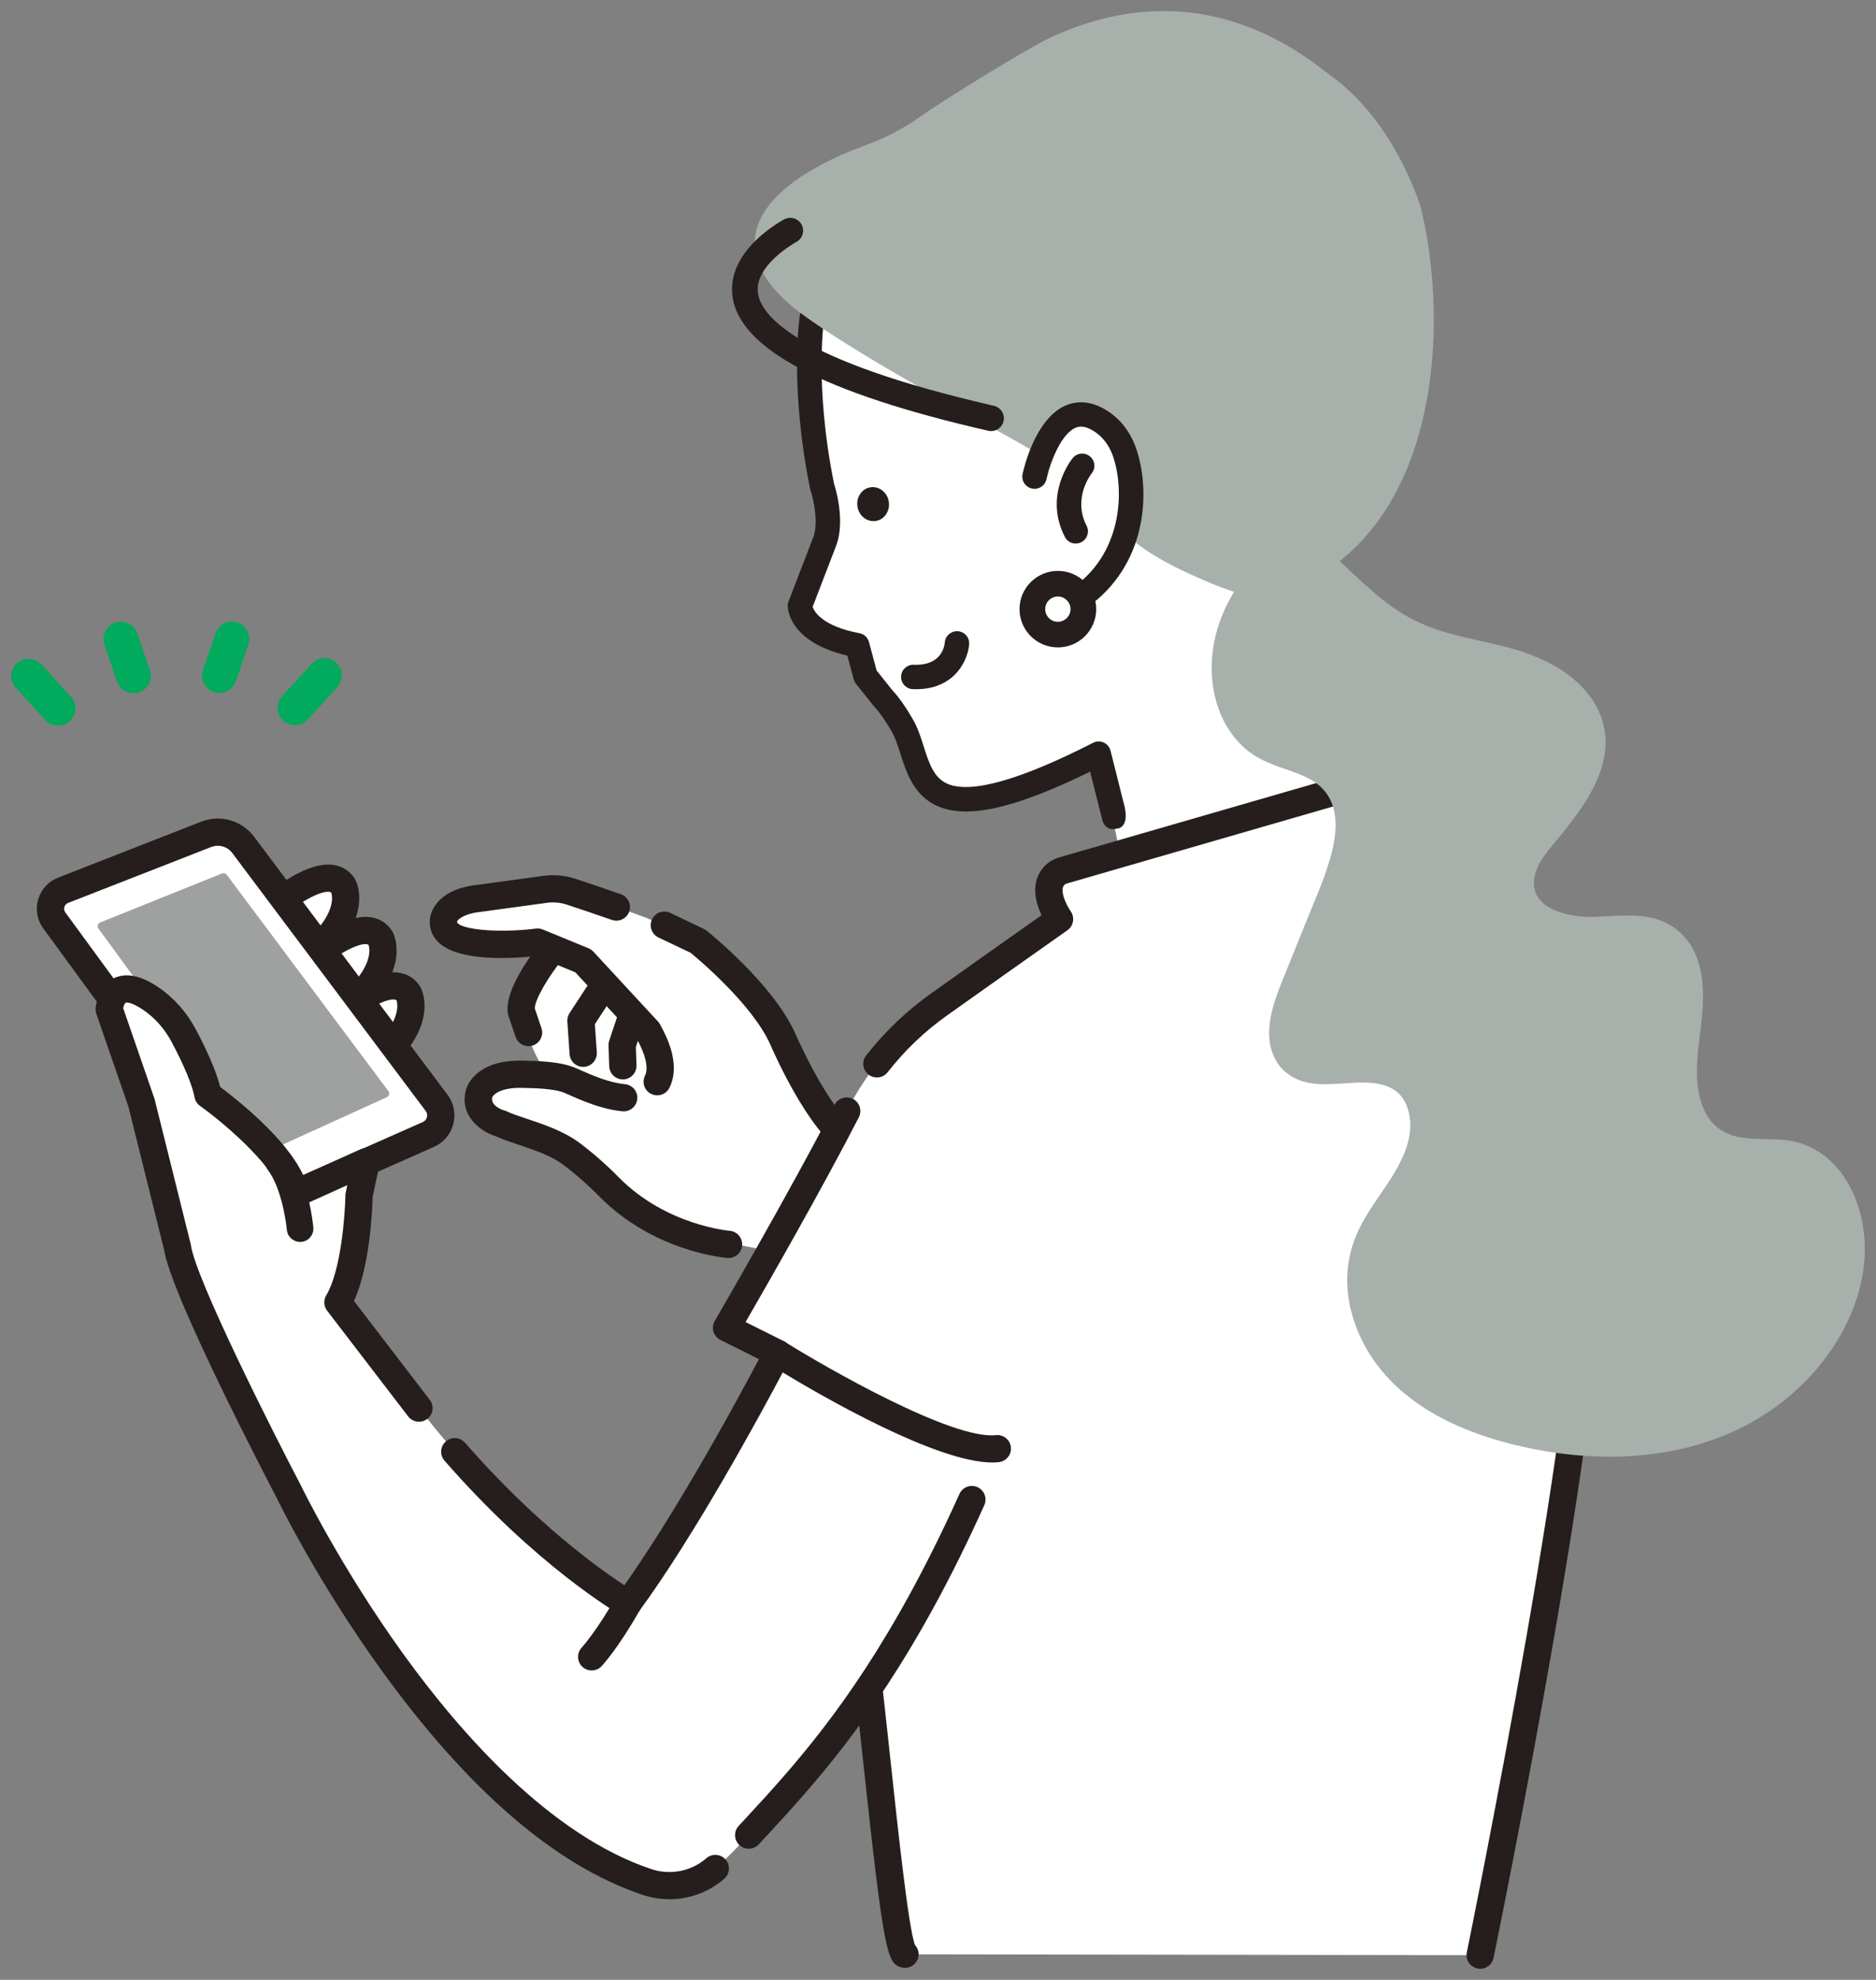 <svg width="127" height="134" viewBox="0 0 127 134" fill="none" xmlns="http://www.w3.org/2000/svg">
<rect x="0" y="0" width="127" height="134" fill="#808080" stroke="none"/>
<g clip-path="url(#clip0_1249_2921)">
<path d="M40.886 62.874C40.886 62.874 29.647 66.443 39.866 75.874L49.574 78.423L48.554 70.266C48.554 70.266 47.02 64.148 40.889 62.874H40.886Z" fill="white"/>
<path d="M39.481 72.208C39 72.208 38.594 71.837 38.56 71.35L38.408 69.136C38.395 68.937 38.447 68.738 38.556 68.569L39.931 66.47C40.209 66.045 40.781 65.925 41.208 66.203C41.634 66.482 41.754 67.052 41.475 67.478L40.271 69.318L40.402 71.223C40.436 71.73 40.053 72.169 39.545 72.206C39.524 72.206 39.502 72.206 39.481 72.206V72.208Z" fill="#251E1C"/>
<path d="M35.778 70.805C35.392 70.805 35.034 70.562 34.902 70.178L34.41 68.72C34.389 68.659 34.376 68.598 34.369 68.534C34.176 66.9 36.086 64.44 36.676 63.725C37 63.334 37.581 63.277 37.976 63.601C38.368 63.924 38.425 64.504 38.103 64.897C37.186 66.009 36.213 67.613 36.202 68.249L36.656 69.591C36.819 70.073 36.558 70.596 36.075 70.759C35.977 70.791 35.878 70.807 35.78 70.807L35.778 70.805Z" fill="#251E1C"/>
<path d="M42.164 73.056C41.667 73.056 41.259 72.663 41.241 72.165L41.196 70.755C41.193 70.646 41.207 70.537 41.243 70.433L41.849 68.618C42.01 68.136 42.534 67.874 43.017 68.037C43.5 68.197 43.761 68.72 43.6 69.202L43.047 70.861L43.087 72.106C43.103 72.615 42.704 73.041 42.194 73.056C42.185 73.056 42.173 73.056 42.164 73.056Z" fill="#251E1C"/>
<path d="M35.314 72.708C36.278 72.726 37.766 72.751 38.644 73.147C39.724 73.634 40.969 74.177 42.223 74.297H42.952C42.952 74.297 45.317 72.3 43.861 69.759L39.495 65.038L36.4 63.766C36.4 63.766 29.709 64.592 30.031 62.254C30.031 62.254 30.151 61.043 32.458 60.801L36.913 60.194C37.503 60.115 38.099 60.167 38.664 60.353C40.098 60.824 42.892 61.783 43.782 62.132L47.259 63.705C47.259 63.705 51.506 67.093 52.96 70.241C52.96 70.241 55.325 75.747 57.508 77.201L74.611 83.191L70.426 92.996L53.323 84.825C53.323 84.825 44.719 83.873 41.227 80.328C40.438 79.527 39.599 78.782 38.701 78.106C37.253 77.015 35.048 76.596 33.912 76.051C33.912 76.051 32.032 75.53 32.435 73.998C32.435 73.998 32.791 72.663 35.312 72.708H35.314Z" fill="white"/>
<path d="M44.491 74.134C44.355 74.134 44.215 74.102 44.083 74.039C43.625 73.815 43.439 73.263 43.663 72.805C43.793 72.545 43.804 72.183 43.697 71.733C43.598 71.314 43.4 70.832 43.105 70.3L38.95 65.81L36.266 64.707C34.794 64.87 31.02 65.133 29.649 63.748C29.218 63.313 29.028 62.736 29.114 62.125C29.157 61.81 29.518 60.185 32.344 59.884L36.786 59.28C37.509 59.181 38.258 59.251 38.95 59.477C39.782 59.751 40.991 60.16 42.03 60.523C42.511 60.69 42.765 61.215 42.597 61.695C42.429 62.175 41.903 62.428 41.422 62.261C40.392 61.903 39.195 61.496 38.371 61.227C37.938 61.084 37.489 61.043 37.035 61.104L32.58 61.711C32.58 61.711 32.562 61.713 32.553 61.715C31.258 61.851 30.949 62.338 30.949 62.342C30.949 62.354 30.947 62.365 30.945 62.376C30.94 62.412 30.945 62.426 30.945 62.426C31.16 62.888 33.592 63.18 36.287 62.849C36.445 62.829 36.604 62.849 36.752 62.913L39.846 64.184C39.971 64.237 40.082 64.314 40.172 64.411L44.539 69.132C44.587 69.184 44.63 69.241 44.664 69.304C45.072 70.024 45.351 70.698 45.496 71.311C45.703 72.19 45.646 72.966 45.322 73.62C45.161 73.946 44.834 74.134 44.494 74.134H44.491Z" fill="#251E1C"/>
<path d="M49.319 85.142C49.296 85.142 49.271 85.142 49.249 85.14C49.047 85.124 44.261 84.721 40.568 80.973C39.787 80.181 38.973 79.464 38.143 78.841C37.31 78.214 36.131 77.821 35.089 77.472C34.536 77.287 34.012 77.112 33.583 76.913C32.485 76.576 31.086 75.487 31.542 73.763C31.598 73.552 32.179 71.728 35.328 71.787C36.387 71.805 37.972 71.834 39.023 72.307C40.146 72.814 41.243 73.276 42.31 73.38C42.818 73.43 43.188 73.878 43.14 74.385C43.09 74.892 42.641 75.265 42.133 75.213C40.785 75.084 39.533 74.559 38.263 73.987C37.56 73.67 36.149 73.645 35.305 73.629C33.973 73.606 33.436 74.027 33.32 74.267C33.191 74.888 34.118 75.152 34.159 75.164C34.212 75.177 34.264 75.198 34.311 75.22C34.649 75.383 35.148 75.548 35.677 75.725C36.793 76.098 38.184 76.562 39.256 77.37C40.157 78.049 41.042 78.826 41.886 79.681C45.097 82.94 49.346 83.298 49.389 83.302C49.897 83.341 50.279 83.782 50.24 84.291C50.204 84.776 49.798 85.142 49.321 85.142H49.319ZM33.325 74.236C33.325 74.236 33.32 74.249 33.32 74.256C33.325 74.242 33.325 74.236 33.325 74.236Z" fill="#251E1C"/>
<path d="M57.502 78.122C57.325 78.122 57.148 78.072 56.992 77.968C54.662 76.42 52.389 71.262 52.112 70.617C50.867 67.937 47.331 64.961 46.757 64.49L44.577 63.451C44.116 63.232 43.921 62.682 44.141 62.222C44.361 61.763 44.913 61.568 45.373 61.788L47.653 62.874C47.716 62.904 47.775 62.942 47.832 62.985C48.011 63.13 52.264 66.547 53.795 69.854C53.8 69.861 53.802 69.87 53.807 69.877C54.435 71.339 56.418 75.367 58.019 76.433C58.443 76.716 58.557 77.287 58.276 77.71C58.099 77.977 57.806 78.119 57.507 78.119L57.502 78.122Z" fill="#251E1C"/>
<path d="M3.939 49.12C3.621 49.12 3.301 48.991 3.07 48.738L1.069 46.551C0.631 46.074 0.665 45.332 1.144 44.895C1.623 44.458 2.367 44.492 2.804 44.969L4.805 47.156C5.243 47.633 5.209 48.376 4.73 48.812C4.506 49.018 4.22 49.12 3.939 49.12Z" fill="#01AA5C"/>
<path d="M9.038 46.918C8.551 46.918 8.092 46.613 7.925 46.124L7.072 43.634C6.861 43.021 7.19 42.353 7.804 42.145C8.419 41.937 9.088 42.263 9.297 42.876L10.15 45.365C10.361 45.979 10.032 46.647 9.417 46.855C9.29 46.898 9.163 46.918 9.036 46.918H9.038Z" fill="#01AA5C"/>
<path d="M19.969 49.084C19.688 49.084 19.404 48.984 19.18 48.781C18.699 48.346 18.66 47.604 19.098 47.124L21.09 44.929C21.525 44.449 22.269 44.413 22.75 44.847C23.231 45.282 23.27 46.024 22.832 46.504L20.84 48.699C20.609 48.955 20.289 49.084 19.969 49.084Z" fill="#01AA5C"/>
<path d="M14.856 46.905C14.731 46.905 14.604 46.884 14.479 46.843C13.865 46.638 13.534 45.97 13.742 45.356L14.586 42.865C14.795 42.251 15.462 41.921 16.076 42.129C16.691 42.335 17.022 43.003 16.814 43.616L15.97 46.108C15.804 46.597 15.346 46.907 14.856 46.907V46.905Z" fill="#01AA5C"/>
<path d="M18.625 61.26C18.625 61.26 22.141 58.257 23.237 59.959C23.237 59.959 24.171 61.672 21.59 64.123L18.627 61.26H18.625Z" fill="white"/>
<path d="M21.585 65.044C21.354 65.044 21.122 64.959 20.943 64.784L17.981 61.921C17.795 61.74 17.693 61.491 17.7 61.231C17.709 60.973 17.824 60.728 18.022 60.559C18.471 60.176 20.796 58.28 22.577 58.54C23.184 58.628 23.679 58.947 24.01 59.459C24.021 59.477 24.033 59.497 24.044 59.515C24.108 59.631 24.412 60.251 24.294 61.229C24.149 62.421 23.452 63.619 22.223 64.787C22.044 64.956 21.814 65.04 21.587 65.04L21.585 65.044ZM20.036 61.344L21.558 62.815C22.674 61.482 22.49 60.615 22.425 60.414C22.4 60.387 22.368 60.373 22.311 60.364C21.801 60.289 20.841 60.792 20.038 61.342L20.036 61.344Z" fill="#251E1C"/>
<path d="M21.148 64.802C21.148 64.802 24.664 61.799 25.76 63.501C25.76 63.501 26.695 65.214 24.113 67.665L21.151 64.802H21.148Z" fill="white"/>
<path d="M24.113 68.587C23.881 68.587 23.65 68.501 23.471 68.326L20.508 65.463C20.322 65.282 20.22 65.033 20.227 64.773C20.236 64.515 20.352 64.27 20.549 64.101C20.998 63.718 23.323 61.819 25.104 62.082C25.712 62.17 26.206 62.489 26.538 63.003C26.549 63.021 26.56 63.042 26.572 63.06C26.635 63.175 26.939 63.795 26.821 64.773C26.676 65.966 25.98 67.163 24.75 68.331C24.571 68.501 24.342 68.584 24.115 68.584L24.113 68.587ZM22.563 64.886L24.085 66.357C25.201 65.024 25.018 64.157 24.952 63.956C24.925 63.929 24.895 63.915 24.836 63.906C24.34 63.834 23.38 64.327 22.563 64.886Z" fill="#251E1C"/>
<path d="M23.039 68.55C23.039 68.55 26.555 65.547 27.651 67.249C27.651 67.249 28.585 68.962 26.004 71.413L23.041 68.55H23.039Z" fill="white"/>
<path d="M26.003 72.335C25.772 72.335 25.541 72.249 25.361 72.074L22.399 69.211C22.213 69.03 22.111 68.781 22.117 68.521C22.127 68.263 22.242 68.018 22.44 67.849C22.889 67.466 25.216 65.567 26.994 65.83C27.602 65.918 28.097 66.237 28.428 66.751C28.439 66.769 28.451 66.79 28.462 66.808C28.526 66.923 28.83 67.543 28.712 68.521C28.567 69.714 27.87 70.911 26.641 72.079C26.462 72.249 26.232 72.332 26.006 72.332L26.003 72.335ZM24.454 68.634L25.976 70.105C27.092 68.772 26.908 67.905 26.843 67.704C26.815 67.677 26.786 67.663 26.727 67.654C26.23 67.579 25.271 68.075 24.454 68.634Z" fill="#251E1C"/>
<path d="M75.279 33.735C74.456 33.375 74.383 33.479 73.506 32.992C69.885 30.989 73.648 28.452 70.128 24.738C68.653 23.186 59.376 22.335 56.588 18.876C56.363 18.598 54.637 21.221 54.993 21.26C54.993 21.26 54.224 25.872 55.658 32.931C55.658 32.931 56.413 35.174 55.814 36.693L54.156 41C54.156 41 54.181 42.939 58.028 43.666L58.593 45.762L59.78 47.251C59.78 47.251 60.333 47.78 61.102 49.132C62.651 51.852 61.288 57.675 74.377 51.008L78.054 68.109L97.675 63.048L89.144 38.671L86.218 38.852L75.286 33.737L75.279 33.735Z" fill="white"/>
<path d="M76.044 54.247L75.186 50.836C75.132 50.585 74.964 50.374 74.733 50.263C74.501 50.152 74.229 50.157 74.002 50.275C69.071 52.787 65.764 53.724 64.169 53.061C63.214 52.662 62.896 51.666 62.529 50.51C62.336 49.903 62.136 49.276 61.821 48.727C61.113 47.482 60.565 46.875 60.397 46.703L59.346 45.384L58.827 43.453C58.745 43.148 58.493 42.914 58.18 42.856C55.69 42.387 55.132 41.414 55.011 41.077L56.581 36.998C56.724 36.639 56.806 36.254 56.844 35.869C56.871 35.6 56.878 35.328 56.869 35.066C56.835 33.968 56.545 32.997 56.459 32.725C55.091 25.949 55.803 21.443 55.81 21.4C55.815 21.37 55.819 21.339 55.819 21.309L54.17 21.178C54.086 21.721 53.462 26.275 54.846 33.101C54.853 33.133 54.862 33.167 54.873 33.198C54.943 33.407 55.041 33.773 55.116 34.201C55.236 34.9 55.291 35.772 55.041 36.401L53.383 40.708C53.344 40.805 53.326 40.909 53.328 41.013C53.331 41.271 53.476 43.464 57.361 44.372L57.795 45.979C57.824 46.087 57.876 46.189 57.947 46.278L59.133 47.767C59.154 47.794 59.181 47.821 59.203 47.846C59.208 47.851 59.7 48.342 60.385 49.544C60.612 49.944 60.778 50.462 60.955 51.012C61.363 52.296 61.873 53.894 63.534 54.586C65.557 55.43 68.744 54.702 73.796 52.228L74.61 55.439C74.61 55.439 74.753 56.297 75.615 56.082C75.615 56.082 76.586 56.082 76.046 54.253L76.044 54.247Z" fill="#251E1C"/>
<path d="M60.169 33.956C60.267 34.586 59.872 35.17 59.285 35.26C58.697 35.351 58.144 34.914 58.046 34.285C57.949 33.655 58.343 33.072 58.931 32.981C59.518 32.891 60.072 33.327 60.169 33.956Z" fill="#251E1C"/>
<path d="M63.407 46.429C62.958 46.583 62.428 46.667 61.795 46.642C61.339 46.624 60.983 46.239 61.001 45.784C61.019 45.329 61.404 44.974 61.86 44.992C63.734 45.067 63.936 43.75 63.959 43.485C63.995 43.034 64.387 42.693 64.841 42.722C65.292 42.754 65.637 43.136 65.61 43.587C65.569 44.288 65.075 45.852 63.407 46.427V46.429Z" fill="#251E1C"/>
<path d="M90.176 5.188C88.568 4.005 81.509 -2.26 71.149 2.527C69.573 3.255 63.759 6.852 62.346 7.861C59.481 9.9 58.111 9.694 55.062 11.446C50.196 14.239 49.684 17.813 54.175 21.171C58.249 24.218 67.495 29.081 69.466 30.245C76.341 34.305 73.778 35.896 81.094 39.096C82.711 39.805 84.399 40.504 86.166 40.479C88.734 40.443 85.433 40.728 87.79 39.707C97.344 35.568 98.184 22.167 96.178 14.042C96.178 14.042 94.541 8.395 90.179 5.186L90.176 5.188Z" fill="#A8B0AC"/>
<path d="M70.039 32.257C70.039 32.257 71.282 26.424 74.517 28.495C75.238 28.957 75.771 29.656 76.075 30.455C76.84 32.46 77.137 37.039 73.739 39.959L70.039 32.257Z" fill="white"/>
<path d="M73.81 40.78C73.553 40.803 73.29 40.706 73.109 40.497C72.812 40.151 72.85 39.63 73.195 39.334C76.144 36.799 76.051 32.723 75.298 30.749C75.044 30.082 74.617 29.543 74.066 29.19C73.422 28.778 73.041 28.855 72.814 28.952C71.836 29.358 71.088 31.302 70.843 32.431C70.748 32.877 70.308 33.162 69.861 33.065C69.414 32.97 69.13 32.533 69.225 32.087C69.307 31.702 70.087 28.301 72.174 27.431C72.784 27.178 73.76 27.035 74.96 27.803C75.811 28.346 76.464 29.163 76.845 30.163C77.793 32.651 77.891 37.478 74.275 40.586C74.139 40.703 73.975 40.767 73.808 40.782L73.81 40.78Z" fill="#251E1C"/>
<path d="M72.898 36.786C72.571 36.815 72.247 36.648 72.088 36.34C70.627 33.499 72.535 31.105 72.617 31.005C72.905 30.652 73.426 30.598 73.78 30.885C74.134 31.173 74.189 31.689 73.903 32.042C73.846 32.112 72.601 33.721 73.56 35.586C73.769 35.991 73.608 36.489 73.202 36.697C73.104 36.747 73 36.776 72.898 36.786Z" fill="#251E1C"/>
<path d="M71.617 42.951C72.57 42.951 73.343 42.179 73.343 41.228C73.343 40.277 72.57 39.506 71.617 39.506C70.663 39.506 69.891 40.277 69.891 41.228C69.891 42.179 70.663 42.951 71.617 42.951Z" fill="white"/>
<path d="M71.615 43.818C70.183 43.818 69.019 42.656 69.019 41.228C69.019 39.8 70.183 38.639 71.615 38.639C73.046 38.639 74.21 39.8 74.21 41.228C74.21 42.656 73.046 43.818 71.615 43.818ZM71.615 40.373C71.143 40.373 70.757 40.755 70.757 41.228C70.757 41.701 71.143 42.084 71.615 42.084C72.086 42.084 72.472 41.699 72.472 41.228C72.472 40.758 72.089 40.373 71.615 40.373Z" fill="#251E1C"/>
<path d="M67.092 29.177C67.029 29.177 66.963 29.17 66.897 29.154C55.712 26.592 50.05 23.611 49.585 20.042C49.181 16.934 52.935 14.927 53.096 14.843C53.521 14.619 54.047 14.784 54.269 15.208C54.492 15.631 54.328 16.154 53.906 16.378C53.859 16.403 51.062 17.946 51.309 19.822C51.511 21.357 53.856 24.39 67.285 27.465C67.752 27.572 68.045 28.038 67.939 28.504C67.846 28.905 67.489 29.177 67.092 29.177Z" fill="#251E1C"/>
<path d="M100.202 132.329C100.202 132.329 108.616 91.267 107.321 84.165C105.919 74.967 94.053 52.524 94.053 52.524L71.725 58.981C70.108 59.95 71.725 62.211 71.725 62.211C69.339 63.888 66.115 66.172 63.568 67.982C60.934 69.854 58.791 72.33 57.316 75.202C54.34 81.007 49.18 89.868 49.18 89.868L53.494 92.235C53.494 92.235 56.45 98.224 58.24 109.669C58.85 113.571 60.676 132.062 61.259 132.27L100.198 132.329H100.202Z" fill="white"/>
<path d="M100.204 133.25C100.143 133.25 100.082 133.243 100.018 133.232C99.519 133.13 99.197 132.643 99.299 132.146C99.383 131.736 107.663 91.178 106.415 84.33C106.415 84.321 106.413 84.312 106.41 84.303C105.181 76.239 95.549 57.397 93.587 53.617L72.258 59.787C72.156 59.816 72.069 59.866 72.028 59.918C71.734 60.289 72.18 61.247 72.482 61.677C72.775 62.093 72.677 62.67 72.26 62.962C69.815 64.68 66.478 67.048 64.107 68.731C62.587 69.811 61.238 71.101 60.092 72.57C59.779 72.971 59.199 73.043 58.797 72.731C58.395 72.418 58.323 71.839 58.636 71.438C59.893 69.829 61.374 68.415 63.037 67.233C65.192 65.701 68.15 63.603 70.511 61.942C70.118 61.116 69.753 59.821 70.577 58.778C70.86 58.42 71.262 58.157 71.743 58.019L93.798 51.642C94.218 51.519 94.667 51.709 94.871 52.096C94.901 52.153 97.883 57.807 101 64.51C105.201 73.552 107.635 80.113 108.234 84.015C109.534 91.246 101.454 130.833 101.109 132.517C101.021 132.954 100.635 133.252 100.206 133.252L100.204 133.25Z" fill="#251E1C"/>
<path d="M61.264 133.191C61.162 133.191 61.055 133.173 60.953 133.137C60.075 132.824 59.839 132.306 58.444 119.324C58.065 115.803 57.673 112.163 57.33 109.8C56.446 103.717 55.003 99.222 53.95 96.524C53.052 94.222 52.274 92.799 51.982 92.292L48.772 90.689C48.545 90.576 48.373 90.373 48.3 90.13C48.227 89.886 48.259 89.624 48.386 89.404C48.438 89.316 53.567 80.496 56.498 74.779C56.729 74.326 57.287 74.147 57.741 74.378C58.195 74.609 58.374 75.163 58.142 75.618C55.727 80.331 51.839 87.116 50.473 89.481L53.048 90.764C53.197 90.839 53.324 90.952 53.415 91.095C53.576 91.348 57.401 97.463 59.159 109.536C59.508 111.932 59.901 115.59 60.282 119.127C60.801 123.953 61.507 130.518 61.94 131.641C62.167 131.885 62.255 132.243 62.135 132.578C62.001 132.953 61.645 133.189 61.266 133.189L61.264 133.191Z" fill="#251E1C"/>
<path d="M3.677 62.297L17.877 81.707L28.996 76.784C29.829 76.415 30.101 75.372 29.557 74.645L16.457 57.178C15.881 56.408 14.86 56.118 13.966 56.469L4.273 60.258C3.452 60.579 3.157 61.589 3.677 62.299V62.297Z" fill="white"/>
<path d="M17.876 82.628C17.588 82.628 17.309 82.494 17.13 82.25L2.93 62.84C2.512 62.27 2.385 61.552 2.585 60.873C2.782 60.194 3.274 59.658 3.934 59.4L13.627 55.611C14.904 55.111 16.372 55.528 17.195 56.625L30.295 74.093C30.724 74.666 30.867 75.39 30.686 76.082C30.504 76.775 30.025 77.336 29.37 77.626L18.25 82.549C18.13 82.603 18.003 82.628 17.876 82.628ZM4.422 61.754L18.182 80.564L28.621 75.942C28.809 75.858 28.878 75.702 28.9 75.616C28.923 75.53 28.941 75.363 28.819 75.195L15.719 57.727C15.392 57.293 14.811 57.128 14.303 57.325L4.61 61.113C4.443 61.179 4.381 61.312 4.359 61.387C4.336 61.462 4.316 61.607 4.422 61.754Z" fill="#251E1C"/>
<path d="M6.887 62.682L17.891 77.744L26.084 74.009L15.137 59.366L6.887 62.682Z" fill="#9FA0A0"/>
<path d="M17.886 78.015C17.802 78.015 17.718 77.977 17.666 77.904L6.662 62.845C6.612 62.777 6.596 62.691 6.621 62.612C6.644 62.53 6.703 62.467 6.78 62.435L15.03 59.117C15.143 59.072 15.275 59.108 15.35 59.205L26.295 73.851C26.345 73.916 26.36 74 26.34 74.079C26.32 74.159 26.265 74.224 26.19 74.258L17.997 77.99C17.961 78.006 17.922 78.015 17.884 78.015H17.886ZM7.306 62.804L17.974 77.404L25.66 73.903L15.041 59.694L7.308 62.804H7.306Z" fill="#9FA0A0"/>
<path d="M52.632 91.59C52.632 91.59 47.118 102.257 42.508 108.531C42.508 108.531 36.994 105.371 30.788 98.255C30.491 97.916 30.193 97.565 29.894 97.208C29.708 96.984 29.52 96.757 29.334 96.529C29.012 96.133 28.687 95.725 28.365 95.306L22.878 88.148C24.23 85.894 24.307 80.926 24.307 80.926L24.79 78.626L19.972 80.806C19.557 78.031 14.083 74.104 14.083 74.104C13.868 72.936 13.053 71.25 12.45 70.112C11.915 69.1 11.153 68.22 10.204 67.579C7.532 65.778 7.398 68.324 7.398 68.324L9.583 74.641L12.012 84.393C12.443 87.383 19.577 101.005 19.577 101.005C19.577 101.005 30.103 122.81 43.806 127.379C45.405 127.913 47.163 127.571 48.429 126.462C51.196 124.034 60.401 113.872 67.522 98.052L52.637 91.595L52.632 91.59Z" fill="white"/>
<path d="M42.508 109.452C42.351 109.452 42.193 109.413 42.05 109.33C41.818 109.198 36.329 106.012 30.091 98.86C29.755 98.475 29.796 97.893 30.181 97.561C30.567 97.226 31.15 97.266 31.483 97.651C36.233 103.099 40.607 106.209 42.265 107.293C46.672 101.082 51.758 91.273 51.81 91.169C51.928 90.941 52.137 90.771 52.387 90.703C52.636 90.635 52.901 90.674 53.122 90.812C56.107 92.679 64.491 97.452 67.415 97.133C67.921 97.074 68.379 97.441 68.433 97.945C68.49 98.45 68.125 98.907 67.617 98.962C67.476 98.978 67.326 98.984 67.172 98.984C63.406 98.984 55.685 94.521 52.988 92.889C51.559 95.585 47.076 103.864 43.25 109.072C43.07 109.316 42.789 109.447 42.505 109.447L42.508 109.452Z" fill="#251E1C"/>
<path d="M50.685 125.127C50.461 125.127 50.236 125.046 50.059 124.883C49.685 124.539 49.66 123.955 50.007 123.581L50.313 123.251C51.216 122.275 52.151 121.266 53.153 120.11C56.297 116.486 60.478 111.054 64.951 101.114C65.16 100.65 65.706 100.442 66.171 100.652C66.636 100.861 66.845 101.406 66.636 101.87C62.066 112.027 57.776 117.597 54.55 121.316C53.527 122.495 52.584 123.513 51.67 124.5L51.363 124.831C51.182 125.028 50.932 125.127 50.685 125.127Z" fill="#251E1C"/>
<path d="M45.313 128.542C44.709 128.542 44.101 128.447 43.512 128.25C37.641 126.293 31.682 121.166 25.802 113.014C21.526 107.089 18.934 101.793 18.75 101.417C17.985 99.955 11.604 87.704 11.103 84.572L8.694 74.901L6.523 68.623C6.485 68.51 6.469 68.392 6.473 68.274C6.482 68.12 6.585 66.765 7.689 66.217C8.508 65.812 9.527 66.013 10.718 66.817C11.763 67.523 12.643 68.512 13.263 69.682C13.859 70.807 14.599 72.346 14.907 73.568C15.996 74.38 19.381 77.037 20.528 79.541L24.405 77.787C24.723 77.644 25.092 77.689 25.364 77.907C25.637 78.124 25.762 78.475 25.691 78.814L25.226 81.03C25.21 81.7 25.067 85.647 23.965 88.053L29.096 94.748C29.407 95.153 29.327 95.73 28.924 96.037C28.518 96.345 27.939 96.268 27.631 95.865L22.143 88.707C21.914 88.408 21.889 87.999 22.084 87.675C23.087 86.002 23.361 82.225 23.382 80.91C23.382 80.851 23.389 80.792 23.402 80.736L23.511 80.213L20.351 81.641C20.088 81.761 19.784 81.75 19.528 81.612C19.274 81.474 19.099 81.225 19.056 80.939C18.795 79.201 15.536 76.282 13.542 74.851C13.349 74.713 13.215 74.505 13.172 74.27C13.022 73.459 12.476 72.135 11.629 70.542C11.151 69.639 10.477 68.879 9.683 68.342C8.948 67.846 8.581 67.831 8.51 67.865C8.451 67.894 8.377 68.059 8.338 68.231L10.45 74.342C10.459 74.367 10.466 74.394 10.473 74.419L12.902 84.171C12.909 84.201 12.916 84.232 12.92 84.262C13.256 86.586 18.425 96.83 20.39 100.578C20.395 100.587 20.399 100.596 20.404 100.605C20.428 100.659 23.062 106.075 27.315 111.964C31.197 117.339 37.258 124.224 44.094 126.505C45.383 126.936 46.807 126.653 47.815 125.77C48.198 125.435 48.781 125.471 49.117 125.854C49.453 126.236 49.416 126.818 49.033 127.153C47.996 128.063 46.665 128.545 45.308 128.545L45.313 128.542Z" fill="#251E1C"/>
<path d="M40.057 113.059C39.831 113.059 39.604 112.976 39.425 112.811C39.053 112.462 39.034 111.88 39.381 111.511C39.381 111.511 40.361 110.45 41.704 108.078C41.956 107.634 42.519 107.478 42.961 107.73C43.406 107.981 43.562 108.542 43.31 108.983C41.843 111.575 40.772 112.722 40.727 112.77C40.545 112.962 40.3 113.059 40.053 113.059H40.057Z" fill="#251E1C"/>
<path d="M126.085 82.816C125.784 81.157 125.012 79.471 123.692 78.375C123.052 77.846 122.315 77.461 121.503 77.268C120.262 76.999 118.985 77.194 117.747 76.965C116.746 76.779 115.948 76.243 115.474 75.342C114.562 73.613 114.904 71.475 115.131 69.625C115.367 67.706 115.499 65.382 114.294 63.732C113.639 62.833 112.67 62.263 111.574 62.071C110.354 61.858 109.125 62.012 107.897 62.057C106.375 62.111 103.615 61.6 103.853 59.525C103.989 58.339 105.007 57.352 105.715 56.46C106.482 55.496 107.242 54.511 107.816 53.416C108.351 52.395 108.728 51.261 108.689 50.096C108.653 48.996 108.263 47.95 107.598 47.077C106.189 45.227 103.957 44.293 101.764 43.738C100.489 43.415 99.191 43.179 97.928 42.817C96.712 42.469 95.576 41.975 94.525 41.267C92.575 39.947 91.012 38.153 89.213 36.65C88.929 36.414 88.639 36.188 88.344 35.968C88.732 35.606 89.124 35.249 89.519 34.894C89.832 34.611 89.58 34.079 89.181 34.079C87.684 34.074 86.184 34.07 84.687 34.065C84.474 34.065 84.261 34.065 84.048 34.065C83.887 34.065 83.769 34.131 83.692 34.228C83.644 34.278 83.608 34.341 83.587 34.416C83.524 34.642 83.664 34.964 83.921 35.004C83.936 35.009 83.95 35.011 83.966 35.013C84.996 35.179 85.939 35.568 86.822 36.095C85.368 37.514 83.998 39.065 83.081 40.889C82.219 42.604 81.847 44.49 82.11 46.4C82.353 48.145 83.158 49.822 84.588 50.901C85.363 51.488 86.284 51.802 87.194 52.117C88.099 52.431 89.043 52.776 89.673 53.536C90.894 55.007 90.361 57.221 89.814 58.85C89.444 59.952 88.975 61.023 88.539 62.1C88.056 63.293 87.573 64.488 87.09 65.68C86.373 67.45 85.404 69.607 86.237 71.504C86.604 72.341 87.353 72.943 88.224 73.197C89.079 73.448 89.995 73.391 90.871 73.333C92.468 73.224 94.543 73.041 95.238 74.865C95.952 76.746 94.913 78.644 93.89 80.179C93.307 81.055 92.677 81.906 92.182 82.836C91.678 83.778 91.352 84.776 91.241 85.839C91.028 87.899 91.672 90.015 92.783 91.742C95.195 95.488 99.681 97.269 103.889 98.088C108.476 98.982 113.396 98.778 117.661 96.737C121.217 95.033 124.209 92 125.561 88.272C126.199 86.516 126.421 84.658 126.085 82.816Z" fill="#A8B0AC"/>
<path d="M20.314 84.054C19.851 84.054 19.459 83.701 19.418 83.234C19.352 82.487 18.991 80.306 18.129 79.176C17.828 78.78 17.905 78.219 18.302 77.918C18.699 77.617 19.261 77.694 19.563 78.09C20.919 79.869 21.201 82.949 21.212 83.08C21.255 83.574 20.888 84.011 20.393 84.054C20.366 84.056 20.341 84.058 20.314 84.058V84.054Z" fill="#251E1C"/>
</g>
<defs>
<clipPath id="clip0_1249_2921">
<rect width="125.48" height="132.5" fill="white" transform="translate(0.762 0.75)"/>
</clipPath>
</defs>
</svg>
